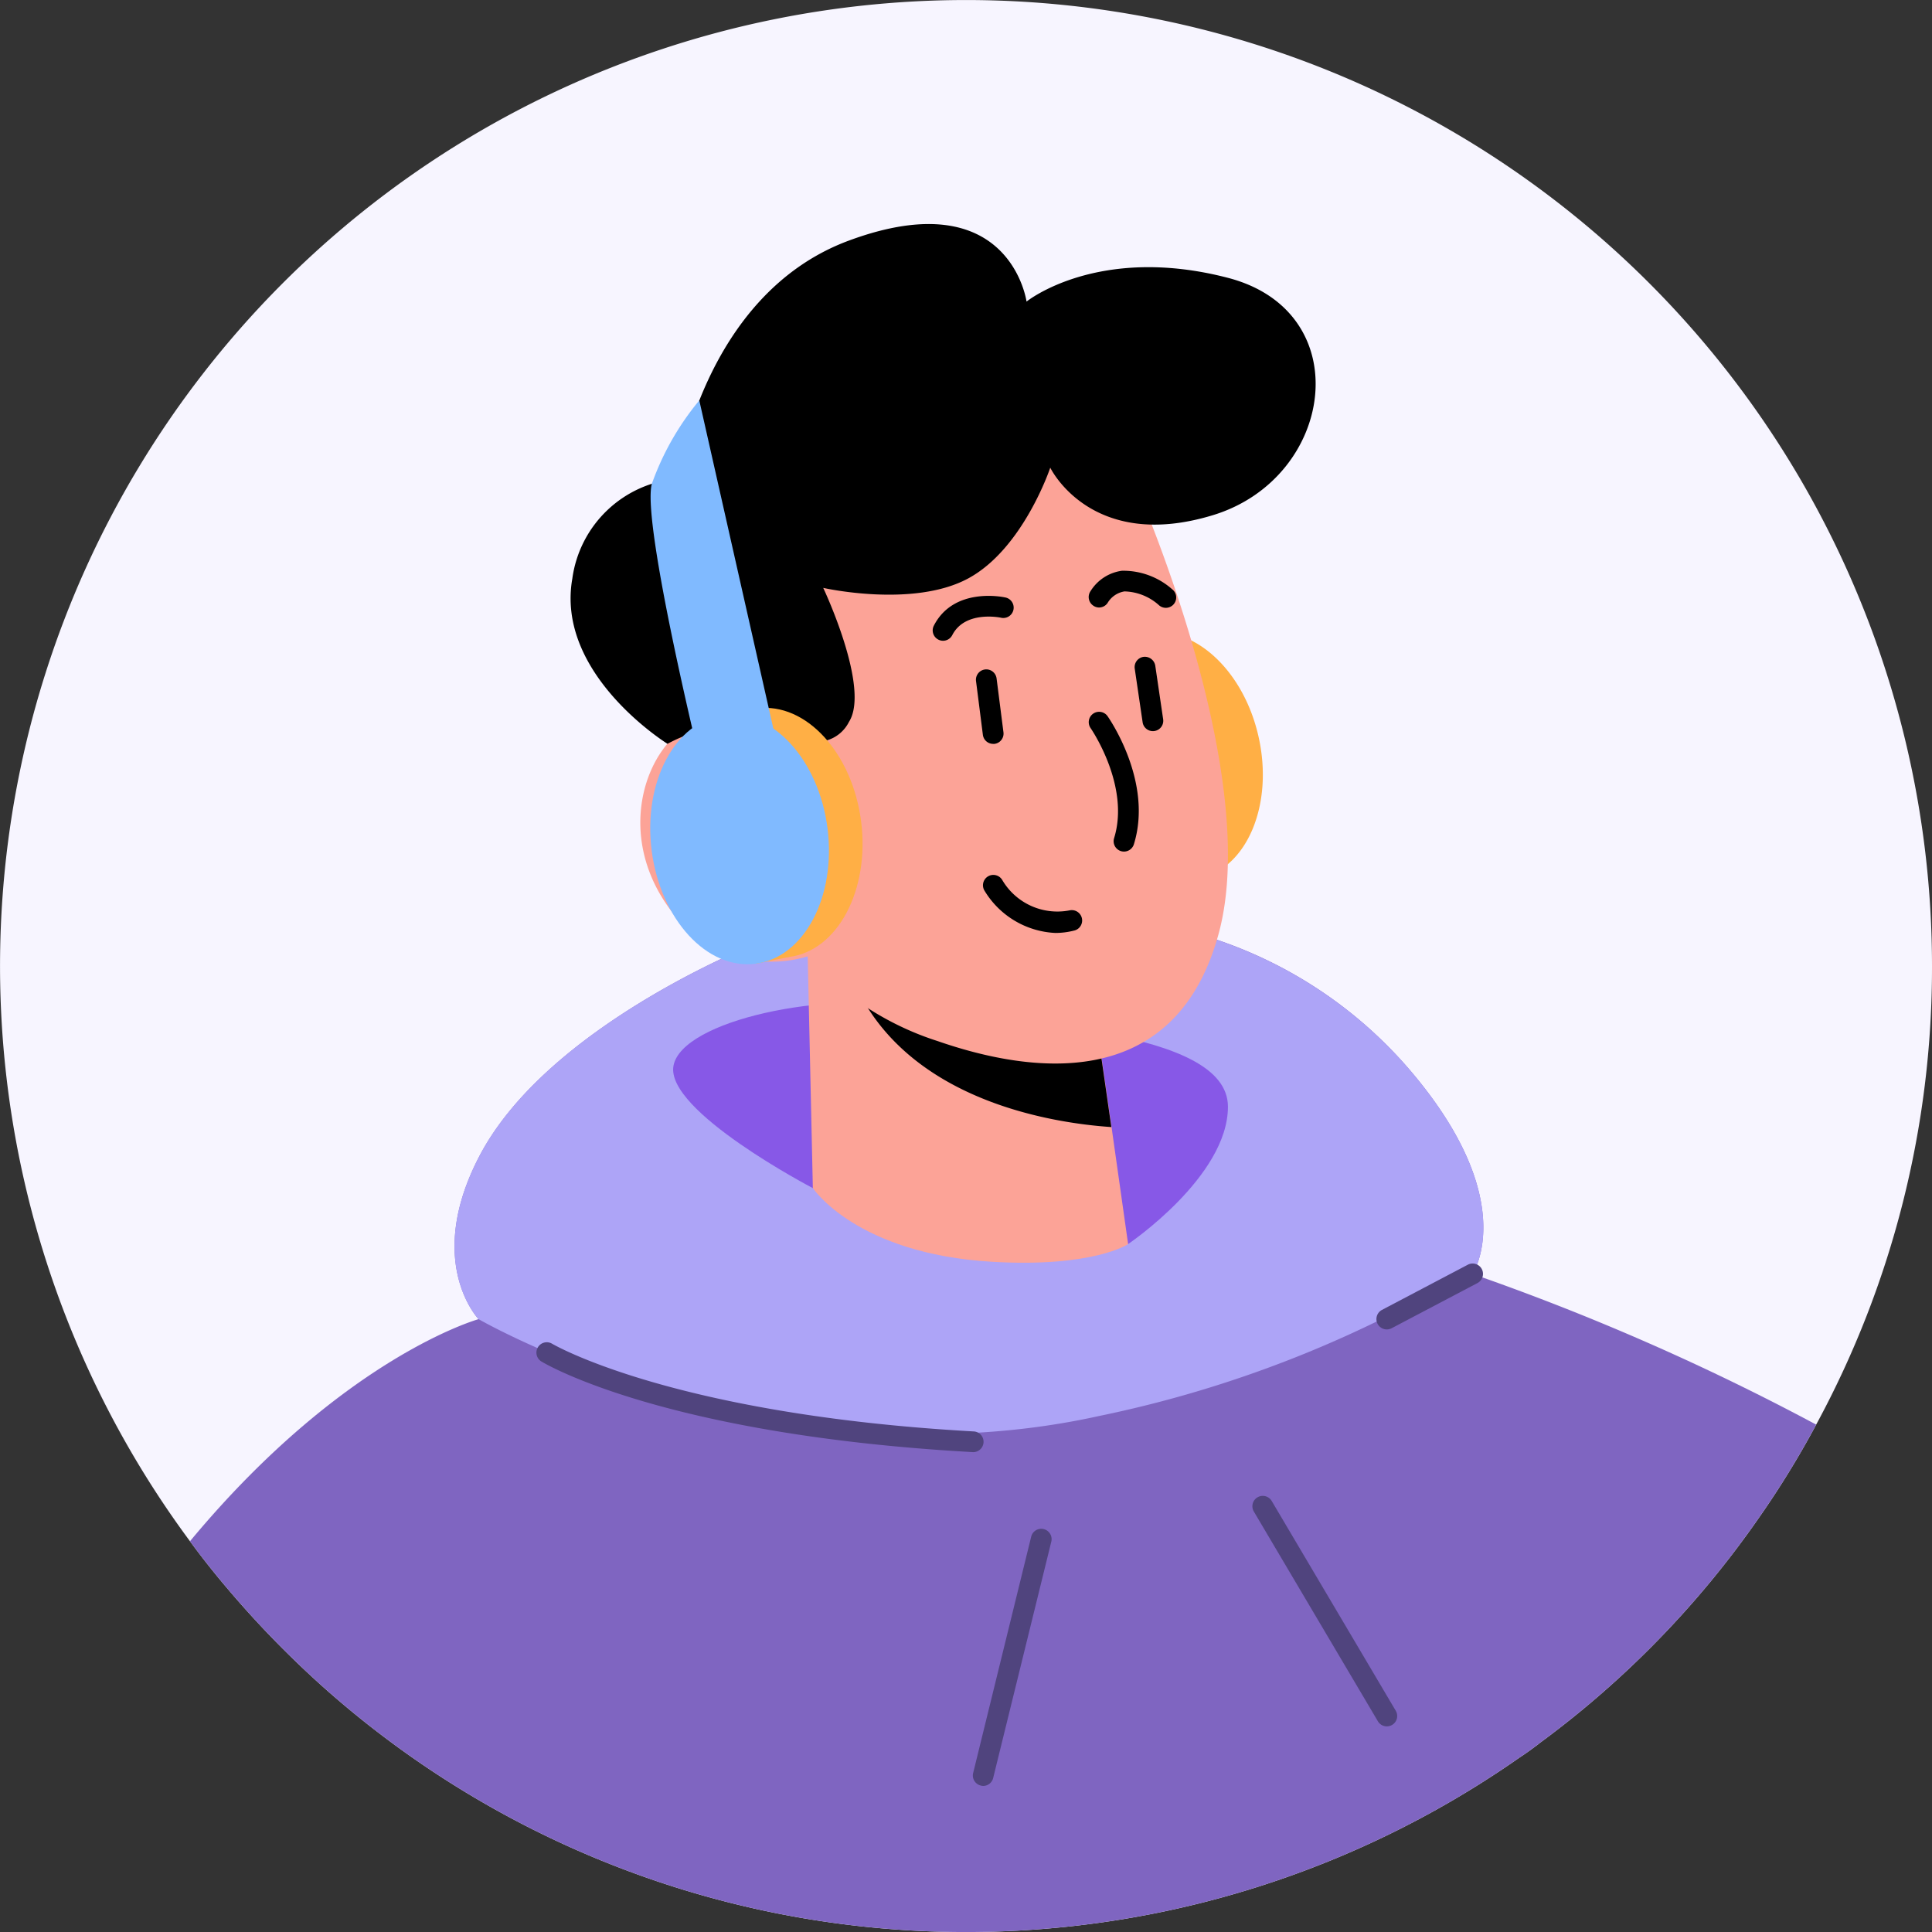 <?xml version="1.0" encoding="UTF-8"?> <svg xmlns="http://www.w3.org/2000/svg" id="faq-people-5" width="93.25" height="93.25" viewBox="0 0 93.25 93.25"><rect x="0" y="0" width="93.25" height="93.25" fill="#333333" stroke="none"/><g id="Group_56352" data-name="Group 56352"><path id="Path_191736" data-name="Path 191736" d="M503.042,320.641a46.265,46.265,0,0,1-5.59,22.13,44.54,44.54,0,0,1-2.78,4.52,46.143,46.143,0,0,1-10.62,10.89c-.02.03-.05.04-.07.06-.27.2-.54.4-.82.58a46.6,46.6,0,0,1-57.81-3.42,48.086,48.086,0,0,1-4.56-4.69q-.96-1.125-1.83-2.31a46.624,46.624,0,1,1,84.08-27.76Z" transform="translate(-409.792 -274.011)" fill="#f7f5ff"></path></g><g id="Group_56353" data-name="Group 56353" transform="translate(50.556 30.525)"><path id="Path_191737" data-name="Path 191737" d="M452.281,309.577c-.729-3.259-3.19-5.483-5.5-4.967l-1.2.179a3.1,3.1,0,0,0-.436.065c-2.3.516-3.583,3.577-2.854,6.837s3.19,5.483,5.5,4.967l1.2-.179a3.11,3.11,0,0,0,.435-.065C451.733,315.9,453.011,312.837,452.281,309.577Z" transform="translate(-442.09 -304.536)" fill="#ffaf45"></path></g><g id="Group_56354" data-name="Group 56354" transform="translate(9.17 44.42)"><path id="Path_191738" data-name="Path 191738" d="M493.872,342.771a44.54,44.54,0,0,1-2.78,4.52,46.143,46.143,0,0,1-10.62,10.89c-.02.03-.05.04-.07.06-.27.2-.54.4-.82.58a46.6,46.6,0,0,1-57.81-3.42,48.086,48.086,0,0,1-4.56-4.69q-.96-1.125-1.83-2.31c7.41-8.92,13.93-10.72,13.93-10.72-.21-.23-2.5-2.93,0-7.79,3.29-6.42,13.51-10.39,13.51-10.39l18.04-1.07a21.158,21.158,0,0,1,13.21,7.01c4.65,5.32,3.82,8.7,3.38,9.73a1.451,1.451,0,0,1-.16.33A115.96,115.96,0,0,1,493.872,342.771Z" transform="translate(-415.382 -318.431)" fill="#7f65c1"></path></g><g id="Group_56355" data-name="Group 56355" transform="translate(21.939 44.424)"><path id="Path_191739" data-name="Path 191739" d="M480.748,335.169a56.755,56.755,0,0,1-18.2,7.188c-15.819,3.493-29.945-4.677-29.945-4.677-.212-.231-2.5-2.925,0-7.794,3.29-6.418,13.51-10.383,13.51-10.383l18.042-1.068a21.176,21.176,0,0,1,13.212,7.005C482.018,330.762,481.191,334.139,480.748,335.169Z" transform="translate(-431.445 -318.435)" fill="#ada4f7"></path></g><g id="Group_56356" data-name="Group 56356" transform="translate(32.49 48.385)"><path id="Path_191740" data-name="Path 191740" d="M450.513,331.355s-7.148-3.731-6.721-5.913,7.365-3.645,11.809-2.807,14.951.969,14.951,4.793c0,3.38-4.822,6.632-4.822,6.632L455.6,331.138Z" transform="translate(-443.774 -322.396)" fill="#8758e7"></path></g><g id="Group_56360" data-name="Group 56360" transform="translate(38.981 46.157)"><g id="Group_56359" data-name="Group 56359"><g id="Group_56358" data-name="Group 56358"><g id="Group_56357" data-name="Group 56357"><path id="Path_191741" data-name="Path 191741" d="M448.6,320.168l.248,11.187s2.089,3.171,8.645,3.557c4.884.288,6.572-.852,6.572-.852l-.8-5.65-.793-5.511-11.875-2.336Z" transform="translate(-448.596 -320.168)" fill="#fca397"></path></g></g></g></g><g id="Group_56364" data-name="Group 56364" transform="translate(40.973 46.552)"><g id="Group_56363" data-name="Group 56363"><g id="Group_56362" data-name="Group 56362"><g id="Group_56361" data-name="Group 56361"><path id="Path_191742" data-name="Path 191742" d="M449.4,320.563a3.683,3.683,0,0,0,.349,1.072c2.627,5.532,9.5,6.585,12.319,6.775l-.793-5.511Z" transform="translate(-449.401 -320.563)"></path></g></g></g></g><g id="Group_56368" data-name="Group 56368" transform="translate(30.906 19.327)"><g id="Group_56367" data-name="Group 56367"><g id="Group_56366" data-name="Group 56366"><g id="Group_56365" data-name="Group 56365"><path id="Path_191743" data-name="Path 191743" d="M467.644,297.346s6.182,13.895,4.041,21.739-9.283,6.66-13.561,5.175a14.131,14.131,0,0,1-6.277-4.089,6.018,6.018,0,0,1-6.669-2.311c-2.691-3.69-1.078-7.958,1.192-8.949s4.988.635,4.988.635l-2.149-4.036S458,284.868,467.644,297.346Z" transform="translate(-443.774 -293.338)" fill="#fca397"></path></g></g></g></g><g id="Group_56369" data-name="Group 56369" transform="translate(52.545 34.35)"><path id="Path_191744" data-name="Path 191744" d="M449.784,315.113a.5.5,0,0,0,.477-.352c.931-3.006-1.184-6.059-1.274-6.188a.5.5,0,0,0-.818.575c.019.028,1.921,2.786,1.137,5.318a.5.5,0,0,0,.33.625A.506.506,0,0,0,449.784,315.113Z" transform="translate(-448.078 -308.361)"></path></g><g id="Group_56370" data-name="Group 56370" transform="translate(33.63 37.134)"><path id="Path_191745" data-name="Path 191745" d="M468.93,316.119a.482.482,0,0,0,.35-.811l-3.786-4.012a.481.481,0,1,0-.7.66l3.786,4.012A.477.477,0,0,0,468.93,316.119Z" transform="translate(-464.663 -311.145)"></path></g><g id="Group_56371" data-name="Group 56371" transform="translate(33.408 39.673)"><path id="Path_191746" data-name="Path 191746" d="M466.533,315.045a.459.459,0,0,0,.073-.006l2.619-.4a.481.481,0,0,0-.145-.952l-2.619.4a.481.481,0,0,0,.072.957Z" transform="translate(-466.052 -313.684)"></path></g><g id="Group_56372" data-name="Group 56372" transform="translate(27.537 10.814)"><path id="Path_191747" data-name="Path 191747" d="M450.5,309.546a1.737,1.737,0,0,0,2.483-.692c1.045-1.635-1.242-6.468-1.242-6.468s4.315.979,6.982-.448,3.976-5.354,3.976-5.354,1.964,4.09,7.854,2.291,7.012-9.817.725-11.453-9.724,1.145-9.724,1.145-.8-5.818-8.571-2.945c-7.083,2.618-8.281,11.492-8.281,11.492a5.6,5.6,0,0,0-5.071,4.824c-.818,4.626,4.594,7.974,4.594,7.974A7.4,7.4,0,0,1,450.5,309.546Z" transform="translate(-439.544 -284.825)"></path></g><g id="Group_56373" data-name="Group 56373" transform="translate(47.105 32.306)"><path id="Path_191748" data-name="Path 191748" d="M455.435,309.915a.474.474,0,0,0,.065,0,.5.5,0,0,0,.433-.559l-.332-2.6a.5.5,0,1,0-.992.127l.331,2.6A.5.5,0,0,0,455.435,309.915Z" transform="translate(-454.605 -306.317)"></path></g><g id="Group_56374" data-name="Group 56374" transform="translate(54.764 31.696)"><path id="Path_191749" data-name="Path 191749" d="M447.776,309.3a.609.609,0,0,0,.074-.005.5.5,0,0,0,.423-.567l-.381-2.59a.512.512,0,0,0-.568-.423.5.5,0,0,0-.423.567l.381,2.59A.5.5,0,0,0,447.776,309.3Z" transform="translate(-446.896 -305.707)"></path></g><g id="Group_56375" data-name="Group 56375" transform="translate(45.017 28.76)"><path id="Path_191750" data-name="Path 191750" d="M454.643,304.938a.5.5,0,0,0,.445-.272c.617-1.2,2.312-.846,2.332-.845a.5.5,0,1,0,.211-.976c-.1-.022-2.47-.512-3.432,1.364a.5.5,0,0,0,.216.673A.492.492,0,0,0,454.643,304.938Z" transform="translate(-454.143 -302.771)"></path></g><g id="Group_56376" data-name="Group 56376" transform="translate(52.545 27.537)"><path id="Path_191751" data-name="Path 191751" d="M446.791,303.333a.5.5,0,0,0,.412-.218,1.16,1.16,0,0,1,.817-.559,2.584,2.584,0,0,1,1.647.651.5.5,0,1,0,.662-.748,3.568,3.568,0,0,0-2.431-.9,2.12,2.12,0,0,0-1.519.987.5.5,0,0,0,.13.694A.489.489,0,0,0,446.791,303.333Z" transform="translate(-446.29 -301.548)"></path></g><g id="Group_56377" data-name="Group 56377" transform="translate(25.891 64.787)"><path id="Path_191752" data-name="Path 191752" d="M476.651,344.1a.5.5,0,0,0,.028-1c-14.506-.813-20.279-4.2-20.336-4.231a.5.5,0,0,0-.518.856c.238.144,6,3.545,20.8,4.373Z" transform="translate(-455.584 -338.798)" fill="#50447e"></path></g><g id="Group_56378" data-name="Group 56378" transform="translate(60.449 72.202)"><path id="Path_191753" data-name="Path 191753" d="M442.092,357.336a.5.5,0,0,0,.431-.755l-5.987-10.124a.5.5,0,1,0-.862.51l5.988,10.124A.5.5,0,0,0,442.092,357.336Z" transform="translate(-435.605 -346.213)" fill="#50447e"></path></g><g id="Group_56379" data-name="Group 56379" transform="translate(46.951 73.778)"><path id="Path_191754" data-name="Path 191754" d="M452.782,360.211a.5.5,0,0,0,.485-.381l2.809-11.422a.5.5,0,0,0-.971-.238L452.3,359.592a.5.5,0,0,0,.366.6A.492.492,0,0,0,452.782,360.211Z" transform="translate(-452.282 -347.789)" fill="#50447e"></path></g><g id="Group_56380" data-name="Group 56380" transform="translate(66.436 60.986)"><path id="Path_191755" data-name="Path 191755" d="M431.964,338.177a.5.5,0,0,0,.234-.058l4.141-2.18a.5.5,0,0,0-.466-.885l-4.142,2.18a.5.5,0,0,0,.233.943Z" transform="translate(-431.464 -334.997)" fill="#50447e"></path></g><g id="Group_56384" data-name="Group 56384" transform="translate(31.384 34.166)"><g id="Group_56381" data-name="Group 56381" transform="translate(1.622)"><path id="Path_191756" data-name="Path 191756" d="M469.966,313.657c.424,3.313-1.131,6.243-3.475,6.543s-4.588-2.142-5.012-5.455,1.131-6.243,3.474-6.543S469.541,310.344,469.966,313.657Z" transform="translate(-461.409 -308.177)" fill="#ffaf45"></path></g><g id="Group_56382" data-name="Group 56382" transform="translate(3.544 0.025)"><path id="Path_191757" data-name="Path 191757" d="M464.291,308.2l-1.622.328,1.538,12,1.622-.328,1.77-1.9.514-6.652Z" transform="translate(-462.669 -308.202)" fill="#ffaf45"></path></g><g id="Group_56383" data-name="Group 56383" transform="translate(0 0.328)"><path id="Path_191758" data-name="Path 191758" d="M471.588,313.985c.425,3.313-1.131,6.242-3.475,6.542s-4.587-2.142-5.012-5.455,1.131-6.242,3.475-6.542S471.163,310.672,471.588,313.985Z" transform="translate(-463.031 -308.505)" fill="#80baff"></path></g></g><g id="Group_56385" data-name="Group 56385" transform="translate(31.403 19.327)"><path id="Path_191759" data-name="Path 191759" d="M467.8,293.338a13.2,13.2,0,0,0-2.292,4.031c-.5,1.888,2.429,13.809,2.429,13.809l3.7-.839Z" transform="translate(-465.451 -293.338)" fill="#80baff"></path></g><g id="Group_56386" data-name="Group 56386" transform="translate(47.436 42.222)"><path id="Path_191760" data-name="Path 191760" d="M454.3,319.041a3.685,3.685,0,0,0,.936-.123.5.5,0,0,0-.252-.967,3.087,3.087,0,0,1-3.253-1.474.5.5,0,0,0-.86.51A4.225,4.225,0,0,0,454.3,319.041Z" transform="translate(-450.797 -316.233)"></path></g></svg> 